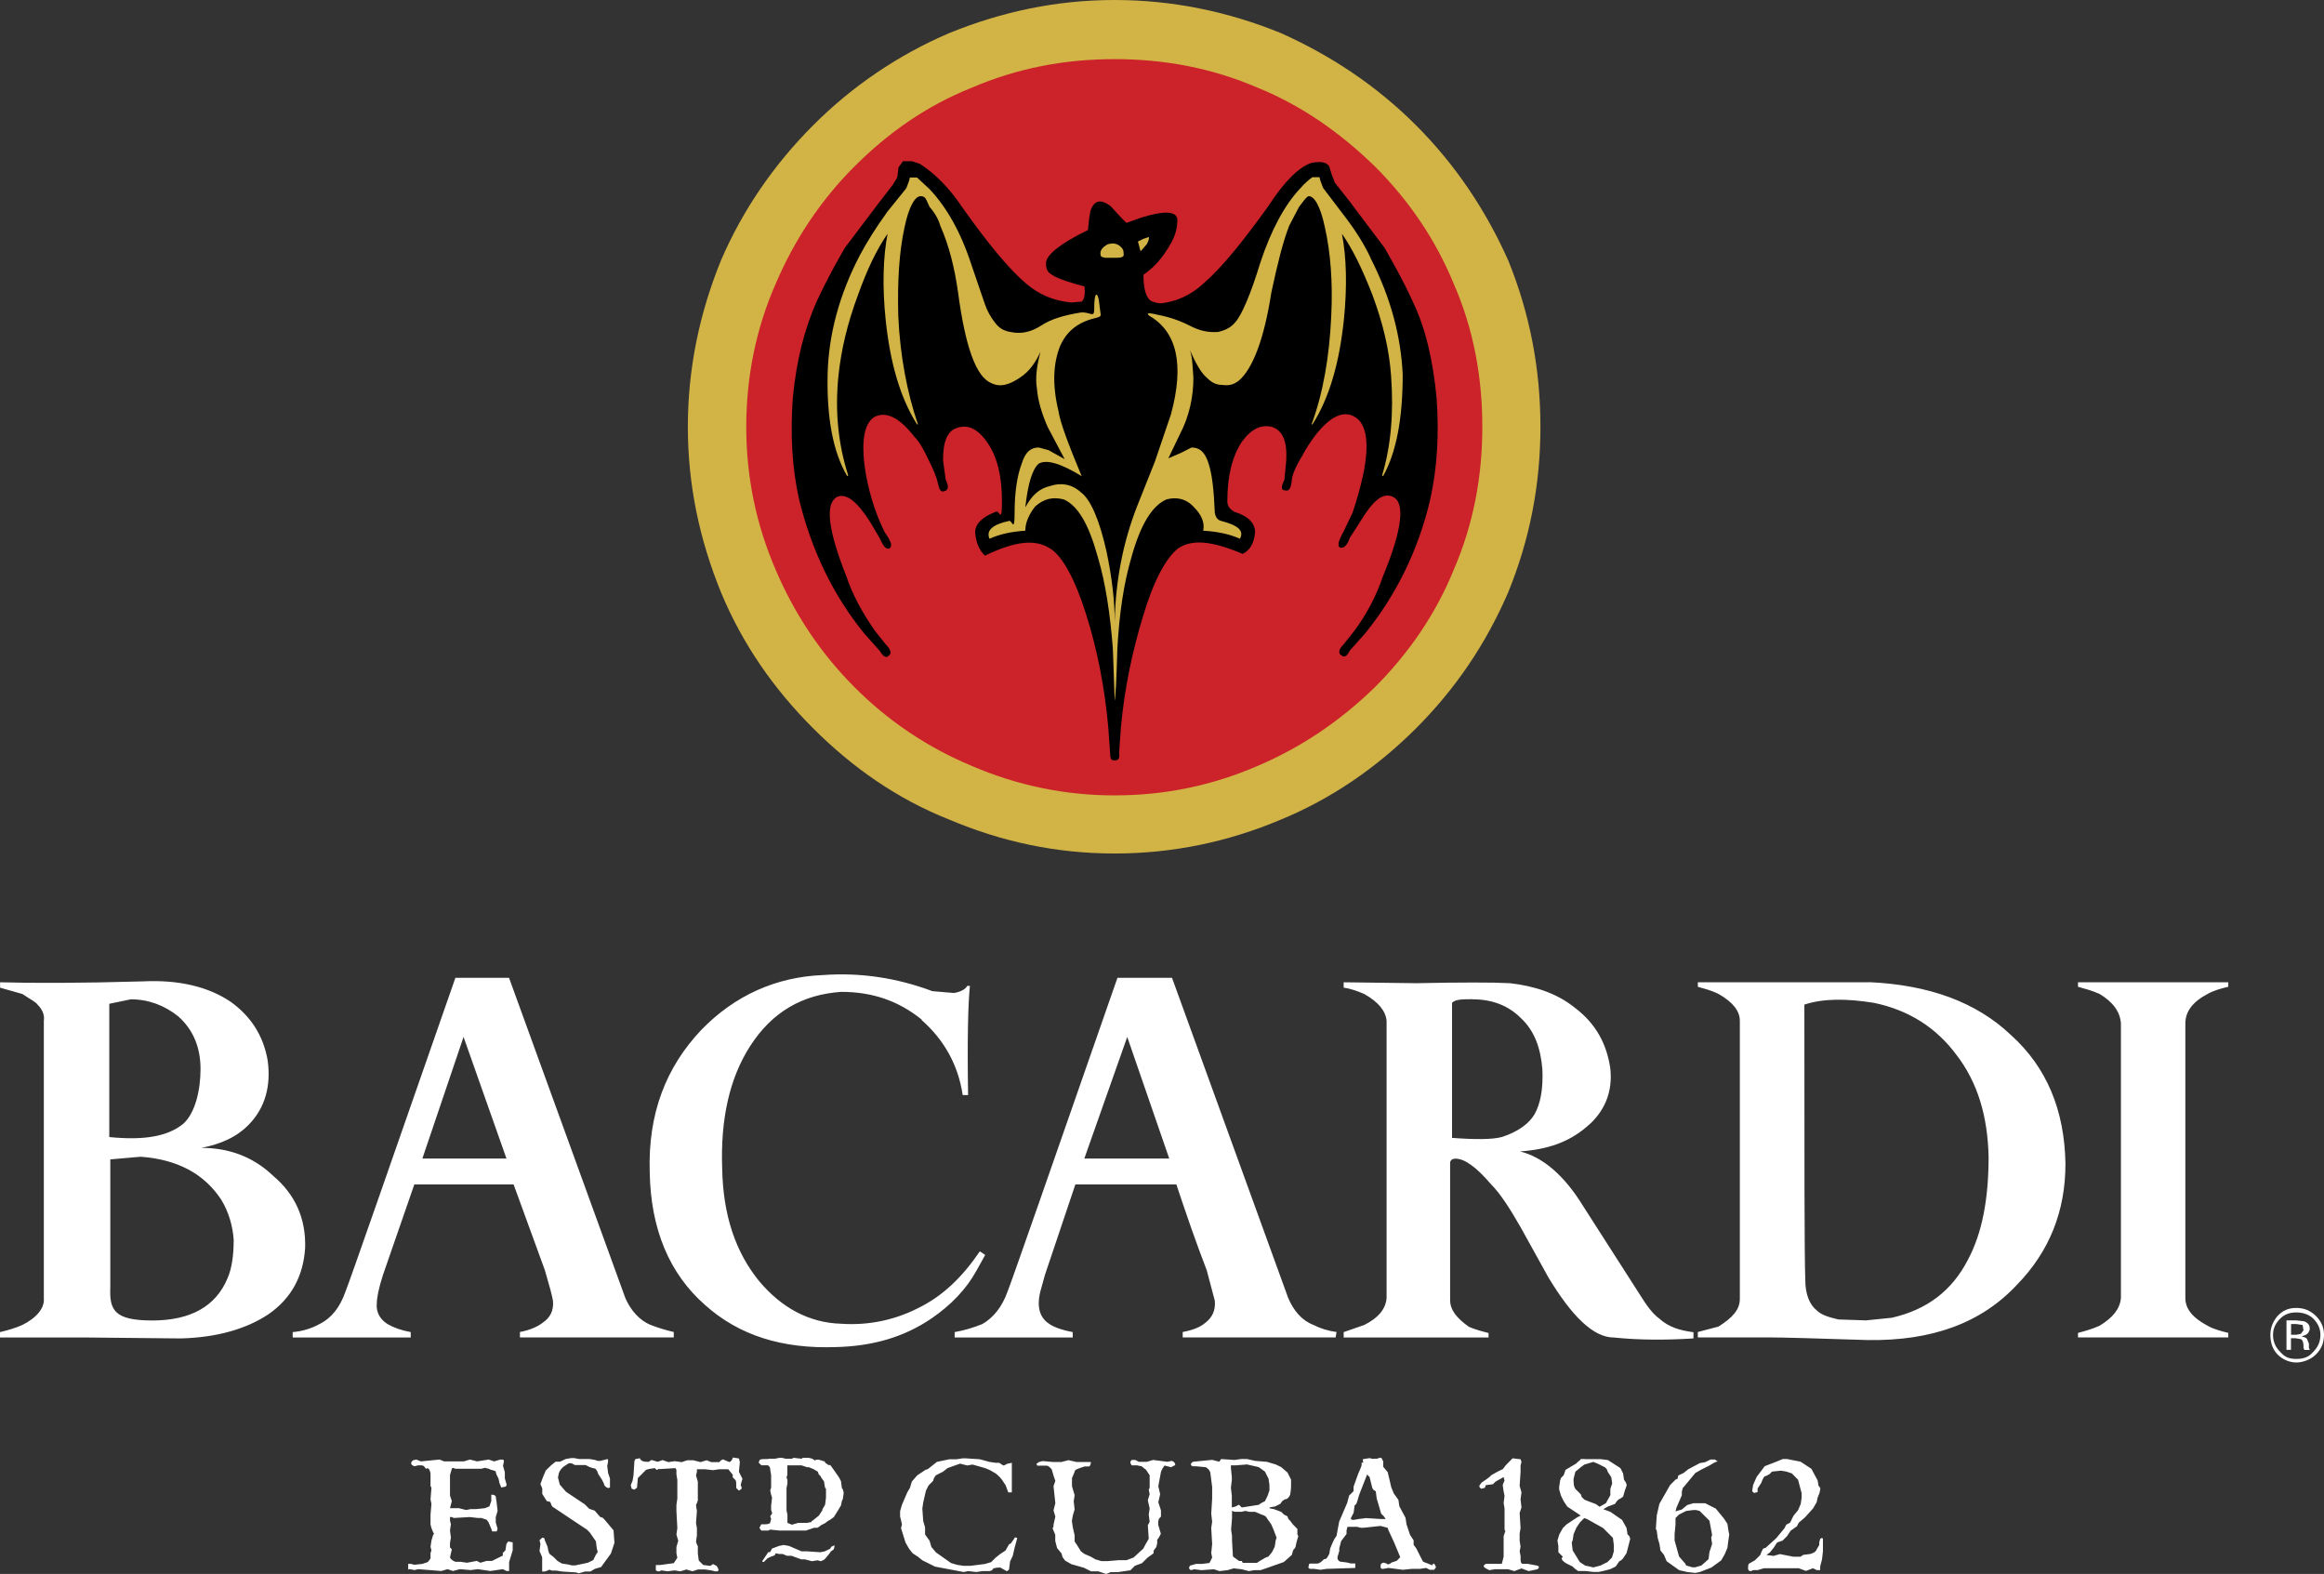 <svg xmlns="http://www.w3.org/2000/svg" id="Layer_2" data-name="Layer 2" viewBox="0 0 2279.6 1543.7"><rect x="0" y="0" width="2279.6" height="1543.7" fill="#333333" stroke="none"/><defs><style> .cls-1 { fill: #fff; } .cls-1, .cls-2, .cls-3, .cls-4 { fill-rule: evenodd; } .cls-3 { fill: #cc2229; } .cls-4 { fill: #d2b346; } </style></defs><g id="Layer_1-2" data-name="Layer 1"><g id="Layer_1-3" data-name="Layer 1"><g><path class="cls-1" d="M818.8,1516.2c0-.9-1.8,0-3.5.9l-.9,1.8-5.3,2.6-4.4.9-13.2-.9h-5.3l-12.3-5.3-5.3-.9-4.4.9-7,2.6-1.8,3.5h-1.8l-5.3,7.9c-.9.9-.9,1.8.9,1.8l3.5-3.5,3.5-1.8c3.5-.9,4.4-1.8,4.4-2.6s0-.9,3.5,0h3.5l4.4,1.8h4.4l9.6,3.5h3.5l7,1.8,5.3-.9,3.5.9,3.5-1.8,4.4-5.2,1.8-2.6,2.6-1.8c.9-1.8.9-3.5.9-3.5h0l.3-.1ZM404.7,1432.8c-1.8.9-1.8,3.5,0,4.4l1.8.9,3.5-.9h3.5c1.8,0,2.6.9,4.4,3.5,1.8-1.8,3.5,0,4.4,4.4v12.3l.9,1.8-.9,11.4.9,4.4-.9,10.5v9.7l.9,3.5,1.8,4.4c.9.9.9,1.8,0,1.8l-1.8,6.1-.9,6.1.9,3.5-.9,2.6v5.3l-2.6,3.5-5.3,1.8-7.9.9-3.5-.9h-2.6v6.1c0-.9.9-.9,1.8-.9l4.4.9,3.5-.9,22.8,1.8,6.1-1.8,2.6.9,2.6.9,7-1.8,10.5.9,7-.9,12.3,1.8,12.3-1.8,3.5,1.8h2.6v-8.8l3.5-11.4v-7.9l-4.4-.9-1.8,2.6-.9,6.1-2.6,2.6v2.6l-5.3,2.6-5.3,2.6h-5.3l-6.1,1.8-3.5-1.8-9.6,1.8-6.1-.9h-5.3c-1.8-.9-4.4-1.8-5.3-4.4l1.8-7.9-1.8-1.8v-4.4l.9-5.3-.9-7,.9-6.1-.9-3.5v-3.5h1.8l1.8.9,15.8-.9,7.9.9h3.5l5.3,1.8,1.8,2.6,2.6,6.2.9,2.6h4.4l.9-2.6-1.8-6.2v-5.3l1.8-6.1-.9-7.9-.9-6.1c-.9-1.8-2.6-1.8-4.4-1.8v6.1l-1.8,5.3-4.4,1.8-8.8.9h-5.3l-4.4.9-7-1.8h-8.8l1.8-7-1.8-5.3v-20.2l1.8-6.2.9-.9,2.6.9h25.5l3.5-.9,3.5.9c.6,0,1.2.3,1.8.9,4.4.9,6.1,1.8,5.3,2.6l.9,2.6,1.8,3.5.9,4.4,1.8,4.4,4.4-.9.9-1.8-1.8-6.2v-6.1l-1.8-6.2.9-4.4c0-1.8-.9-1.8-3.5-1.8l-6.1,1.8-5.3-1.8-11.4,1.8-7-1.8-6.1,1.8h-19.3l-4.4-1.8-18.4,1.8-4.4-1.8-3.5.8h0l-.2.5ZM595.9,1431l-7,1.8h-2.6l-2.6-.9-5.3-.9h-10.5l-4.4-.9h-3.5l-5.3.9-5.3,2.6h-4.4l-4.4,3.5-5.3,5.2-2.6,6.2-2.6,7,1.8,4.4v5.3l4.4,7,3.5.9.9,2.6.9,1.8,18.4,12.3,5.3,3.5,10.5,7,2.6,2.6,6.1,8.8.9,7,.9,3.5-1.8,2.6-2.6,5.3-5.3,2.6-12.3,2.6h-3.5l-3.5-.9-6.1-.9-4.4-2.6-1.8-1.8-1.8-1.8-4.4-3.5-.9-2.6-.9-4.4-2.6-6.1c0-2.6-1.8-2.6-2.6-2.6l-2.6,2.6.9,3.5-.9,7,2.6,6.1v14h2.6l2.6-.9,1.8-.9,2.6.9h4.4l5.3.9,14,.9,2.6.9,6.1-1.8h5.3l4.4-2.6,6.1-1.8,9.6-13.2,3.5-10.5-.9-12.3-8.8-10.5-1.8-1.8-2.6-.9-5.3-6.1-5.3-1.8-4.4-4.4-18.4-12.3-6.1-7-1.8-7,.9-4.4c.9-2.6,2.6-4.4,4.4-6.1l5.3-3.5h2.6l3.5,1.8h10.5l3.5,1.8,2.6.9,3.5.9,1.8,2.6.9,2.6,3.5,5.3,1.8,3.5.9,2.6c2.6,2.6,3.5,2.6,5.3,1.8v-8.8l-1.8-5.3-.9-7,.9-4.4s0-2.6-.9-2.6l.3.2ZM650.3,1431.9l-2.6.9-2.6.9-6.1-1.8-2.6,1.8h-1.8c-3.5,0-6.1-.9-7-3.5l-4.4.9-.9,1.8-.9,14.1-.9,5.2-1.8,4.4.9,3.5,2.6.9,2.6-1.8.9-9.6,6.1-6.1,1.8-1.8,2.6-.9,6.1-.9,1.8,1.8,1.8-.9h1.8l14.9-.9.9,1.8v4.4l.9,5.3v18.4l-.9,6.1v6.2l.9,16.7-.9,6.2,1.8,6.1-1.8,6.1v6.2l.9,4.4-3.5,5.3-13.2,1.8h-4.4v5.3l1.8.9h1.8l1.8-.9,6.1.9,7-.9,5.3.9,3.5-.9,2.6-.9,6.1,1.8,5.3-1.8h7l6.1.9,3.5.9h2.6c1.8-.9.9-2.6-.9-5.3l-3.5-1.8-2.6,1.8-7-.9-4.4-4.4-.9-7v-7l-.9-1.8-.9-2.6.9-6.2v-7l-.9-5.3.9-11.4-.9-6.2.9-1.8.9-2.6v-18.4l-1.8-6.1.9-3.5v-2.6h7.9l7.9.9,6.1-.9h8.8l4.4,5.3v2.6l2.6,2.6c.9.9.9,2.6.9,7.9l2.6,2.6,2.6-1.8v-1.8l-.9-1.8.9-3.5.9-2.6-3.5-7,.9-9.6-.9-3.5-6.1-.9c0,1.8-1.8,4.4-3.5,4.4l-6.1-2.6-1.8.9-1.8,1.8h-7.9l-4.4-1.8-6.1,1.8-7-1.8h-6.1l-5.3,1.8-7-.9-6.1.9-5.2-1.8h0l-.1-.3ZM753.9,1431h-3.5c-2.6,0-3.5,0-5.3.9l-.9,2.6,2.6,2.6h6.1c.9,0,2.6,1.8,2.6,3.5v.9l.9,5.3v12.3l-.9,2.6.9,4.4.9,2.6-.9,7.9v4.4l.9,2.6v.9l-1.8,2.6.9,2.6-.9,3.5c0,.9-1.8,1.8-5.3,1.8h-3.5l-1.8,3.5,1.8,2.6h7l1.8-.9,8.8.9h26.3l5.3-1.8,2.6-.9h3.5l3.5-2.6,1.8-.9,1.8-.9,3.5-2.6,1.8-.9,3.5-2.6,4.4-7,2.6-4.4.9-4.4.9-1.8.9-6.2-.9-3.5-.9-.9-.9-7-1.8-3.5-6.1-8.8-2.6-3.5h-1.8l-3.5-2.6v-.9l-6.1-1.8h-2.6l-.9.9-2.6-1.8-3.5-.9h-6.1l-.9.9-7.9-.9-1.8.9h-6.1l-3.5-.9h-2.6l-4.4.9h-6.1l-.1.3ZM772.3,1446v-8.8h14l5.3,1.8h1.8l4.4,1.8,4.4,2.6.9,2.6,1.8,1.8.9,1.8,2.6,3.5v.9l.9,5.2.9.9v8.8l-.9,7-2.6,4.4v.9l-3.5,5.3-4.4,3.5-.9.9-1.8.9v.9l-4.4.9h-8.8l-6.1,1.8-4.4-1.8v-7.9l-.9-4.4v-21.9l.9-4.4v-3.5l-.9-2.6.9-2.6-.1-.3ZM916.2,1449.5l1.8-2.6,7-3.5,4.4-3.5,12.3-4.4,7,1.8,5.3-.9,12.3,3.5,4.4,1.8,6.1,3.5c.9.9,3.5,2.6,6.1,6.2l3.5,5.3,2.6,7h3.5v-29l-4.4.9-3.5,1.8-1.8-.9-2.6-1.8h-3.5l-6.1-.9-9.6-2.6-14-.9h-2.6l-6.1.9h-7l-12.3,2.6-8.8,7-2.6.9-2.6,1.8-5.3,3.5-5.3,6.1-1.8,6.1-2.6,4.4-5.3,12.3-1.8,6.2v5.3l.9,3.5.9,4.4-.9,3.5,4.4,14,3.5,6.2,3.5,4.4,5.3,3.5,4.4,3.5,12.3,6.1,28.1,5.3,4.4-.9,7.9.9,6.1-.9h7l2.6-.9c0-1.8,2.6-2.6,7.9-2.6l6.1,3.5c.9,0,2.6-.9,2.6-2.6l.9-7,2.6-5.3,1.8-7.9,2.6-9.6c-1.8-.9-2.6-.9-2.6,0l-1.8,2.6-1.8,2.6-1.8.9-3.5,6.1-5.3,3.5-4.4,3.5-4.4,4.4-6.1,1.8-14,1.8h-7l-6.1-.9-6.1-1.8-14.9-10.5-4.4-5.3-1.8-6.1-4.4-6.1v-7l-1.8-6.1-.9-12.3.9-6.1,2.6-11.4,2.6-5.2,4.4-4.4.9-2.7h0l.1-.3ZM1141.7,1437.2l7,1.8,3.5-1.8c.9,0,.9-1.8-.9-3.5l-1.8-.9-4.4.9-14-1.8-6.1,1.8h-7.9l-3.5-1.8h-3.5c-1.8,1.8-1.8,2.6,0,5.3h5.3l4.4.9,4.4,3.5,3.5,5.3v12.3l-.9,1.8.9,4.4-1.8,6.1,1.8,7.9-.9,6.1.9,7-1.8,3.5.9,13.2-3.5,6.1-1.8,3.5-9.6,8.8-7,2.6h-7.9l-10.5.9h-6.1l-6.1-1.8-4.4-2.6-6.1-2.6-3.5-2.6-4.4-7-1.8-2.6v-6.1l-1.8-7.9-.9-6.1.9-5.3,1.8-6.1-.9-7.9.9-6.1-2.6-8.8v-7.9l2.6-6.1c0-1.8,1.8-2.6,4.4-3.5l5.3-1.8h4.4c1.8-.9,1.8-3.5,1.8-4.4h-14l-7.9-1.8-7,1.8h-7.9l-10.5-.9-3.5.9-2.6,1.8.9,1.8h8.8c2.6,0,3.5,1.8,5.3,3.5l1.8,6.2,1.8,5.2-.9,2.6-.9,2.6,1.8,16.7-1.8,7,1.8,6.2-1.8,7.9v1.8l-.9,1.8,2.6,6.2v6.1l1.8,7,4.4,5.3.9,3.5,2.6,3.5,6.1,3.5,12.3,3.5,7,3.5h7l7.9,2.6,4.4-1.8h7l12.3-1.8,4.4-4.4,7-2.6,5.3-5.3,6.1-4.4v-2.6l2.6-3.5.9-3.5v-3.5l1.8-2.6,1.8-3.5-2.6-8.8v-3.5l.9-2.6,1.8-1.8v-6.2l-2.6-7.9,1.8-7.9-1.8-7.9,2.6-14c.9-2.7,2.7-5.3,3.6-6.2h0l-.7-.2ZM1169.7,1438.1h3.5l9.6.9c2.6,1.8,3.5,2.6,4.4,5.3l1.8,14v11.4l-.9,14.9.9,7.9-.9,6.1.9,15.8-.9,8.8.9,4.4-2.6,5.3-7,.9h-6.1l-6.2,1.8-.9,2.6,1.8,1.8,3.5-.9,7,.9,12.3-.9,5.3,1.8,7.9-.9,6.1-1.8,7.9.9,7,1.8,5.3-.9h6.1l5.3-1.8,17.6-6.2,7.9-7,.9-3.5c.9-1.8.9-2.6,1.8-2.6l.9-1.8.9-4.4,1.8-6.1-.9-1.8v-5.3l-4.4-4.4-2.6-3.5-1.8-1.8-.9-2.6-3.5-1.8-2.6-2.6-7-2.6-4.4-.9v-.9l5.3-.9,5.2-2.6,1.8-2.6,2.6-1.8c1.8,0,3.5-.9,5.2-4.4.9-5.3.9-7.9.9-9.6v-5.3l-3.5-7-6.2-5.3-5.3-2.6-8.8-2.6-11.4-.9-7.9-1.8h-6.1l-6.2.9-13.2-.9-1.8,2.6-7-1.8-18.4,1.8c-2.6.9-3.5,3.5-.8,4.4l-.1.1ZM1221.5,1481.9l4.4.9h5.3l6.1,2.6c3.5.9,5.3,2.6,5.3,3.5l4.4,6.2,2.6,6.1,2.6,7-.9,2.6-.9,6.1-2.6,5.3-3.5,4.4-2.6.9-6.1,3.5-2.6,1.8h-14l-.9-1.8h-2.6l-6.1-4.4-.9-15.8v-4.4l-.9-6.2.9-11.4v-7l2.6.9h7l3.5-.9h0l-.1.1ZM1208.3,1452.1v-3.5l-.9-8.8v-2.6h4.4l11.4-.9,11.4,2.6,6.2,4.4,3.5,7,.9,6.2v5.2l-1.8,5.3-2.6,5.3-3.5,1.8-2.6,1.8-16.7,2.6-.9-.9-1.8-1.8-3.5,1.8-3.5.9v-11.4l-.9-7.9.8-7h0l.1-.1ZM1347,1431l-3.5-.9-6.1.9c-.9,0-.9,1.8,0,3.5h-1.8v2.6l-.9,2.6-2.6,6.1-4.4,12.3v4.4l-2.6,2.6-1.8,1.8-1.8,7-7.9,18.4-2.6,14-1.8,2.6-1.8,3.5-2.6,6.2-.9,5.3c-1.8,3.5-2.6,5.2-4.4,5.2s-.9.9-2.6,1.8c-.9.9-1.8,1.8-4.4,2.6h-7c-.9,0-1.8,0-1.8,2.6-.9.9,0,2.6,1.8,2.6h3.5l6.1.9,6.2-.9,28.1-.9v-4.4h-4.4l-3.5-.9-7-.9c-1.8-.9-2.6-1.8-2.6-4.4l1.8-6.1v-2.6l1.8-7,5.3-7v-3.5l.9-3.5h9.6l3.5.9h2.6l16.7-1.8,7,1.8.9,2.6,5.3,11.4,6.2,14.9-3.5,3.5-5.3,1.8-.9.9-2.6.9-.9-.9c-.9,0-1.8-.9-3.5-.9-1.8.9-2.6.9-2.6,3.5s.9,2.6,2.6,2.6l5.2-.9,14.1,1.8,8.8-.9h7.9l6.1-.9,3.5,1.8h4.4l1.8-2.6-1.8-3.5-1.8.9v.9l-4.4-1.8c-2.6-.9-5.2-1.8-5.2-2.6l-6.2-12.3-2.6-3.5v-4.4l-3.5-5.3-3.5-10.5-.9-6.2-6.1-11.4-.9-6.2-1.8-2.6-2.6-3.5-2.6-6.2-3.5-14.9-4.4-5.3v-5.3l-1.8-3.5h-1.8l-2.6.9h-3.5l-.1.3ZM1340.8,1446l2.6,2.6,2.6,10.5.9,1.8,2.6,1.8.9,7,4.4,14.9,2.6,2.6,1.8,2.6h-5.2l-14.1-.9-7,.9-5.2.9c-.9,0-1.8,0-2.6-.9v-.9l.9-1.8,1.8-3.5.9-7,1.8-1.8.9-2.6,1.8-6.1,7.9-20.2h0l-.3.1ZM1483.8,1430.2l-1.8,1.8-5.2,5.3-2.6,3.5-5.3,2.6-6.2,3.5-1.8,1.8-3.5,2.6c-2.6,1.8-4.4,2.6-5.3,4.4-1.8,1.8-.9,3.5.9,4.4l3.5-.9.9-2.6,7-.9,2.6-2.6,7.9-4.4.9,3.5-.9,1.8-.9,2.6.9,6.1.9,4.4-.9,7,.9,5.3v19.3c0,1.8,0,2.6.9,2.6l-1.8,5.3v20.2l-1.8,7h-15.8c-2.6,1.8-2.6,2.6,0,4.4l3.5,1.8,5.3-.9h13.2l6.1,1.8,7-2.6,7,2.6,8.8-1.8c1.8-1.8,1.8-2.6,0-3.5l-9.6-1.8h-5.3c-1.8-.9-1.8-2.6-1.8-7v-.9l-.9-4.4.9-4.4-.9-6.1v-7l.9-5.3-.9-14.9,1.8-5.3-.9-7.9.9-7-1.8-6.2.9-14v-6.1l.9-3.5-.9-2.6-7.8-.9h0l.1-.1ZM1554.9,1431h-4.4c0,.9-1.8,1.8-2.6,2.6l-1.8,1.8-10.5,6.2-1.8,5.3-2.6,2.6-.9,2.6-.9,6.2v2.6l1.8,6.1,2.6,5.3,3.5,5.3,13.2,8.8-3.5,1.8-10.5,7-3.5,3.5-3.5,6.2-1.8,6.1.9,5.3v6.1l2.6,2.6c1.8,1.8,2.6,2.6.9,2.6-.9.9,0,3.5,5.2,6.2l5.3,2.6,1.8,1.8,3.5,2.6h7l7.9.9h5.3l4.4-.9,7-1.8,5.3-2.6,1.8-2.6,1.8-2.6,1.8-.9,1.8-1.8,3.5-5.3,1.8-7,1.8-7-.9-2.6-1.8-1.8-.9-6.2-4.4-7.9-11.4-7.9-7-2.6,4.4-2.6,7-2.6,1.8-2.6,1.8-1.8,1.8-.9,2.6-1.8,1.8-6.2,1.8-5.2-.9-2.6-1.8-2.6-.9-6.2-2.6-5.2-12.3-7.9-7-.9h-15l-.3-.1ZM1582.1,1508.3l.9,7v6.2l-1.8,6.1-4.4,4.4-7,3.5-7,1.8-3.5-.9-4.4-.9-5.3-3.5-7-11.4-.9-7.9.9-1.8.9-6.1,2.6-6.2,3.5-5.3,4.4-4.4,2.6.9,15.8,8.8,9.6,9.6h0l.1.1ZM1543.5,1453v-2.6l1.8-7,5.3-4.4,3.5-2.6,8.8-2.6,4.4,1.8,7,3.5,1.8,1.8.9,2.6,3.5,5.3.9,6.1-1.8,5.3v6.2l-4.4,7.9-6.2,3.5-3.5-2.6-7-2.6-4.4-1.8-2.6-2.6-.9-2.6-5.3-5.3c-1.7-2.6-1.7-5.3-1.7-7h0l-.1-.3ZM1645.3,1450.3l-1.8.9-5.3,5.3-10.5,18.4-2.6,11.4-.9,13.2.9,1.8.9,7,1.8,6.2.9,6.1,3.5,4.4,2.6,6.2,6.1,4.4,6.2,4.4,7.9,1.8,7.9.9,4.4-.9,11.4-4.4,9.6-7,3.5-6.1,2.6-6.2.9-7,.9-6.1-.9-4.4-.9-6.1-3.5-5.3-7.9-9.6-10.5-5.3h-11.4l-6.1,1.8-5.3,4.4-6.2,1.8.9-3.5,5.3-12.3v-3.5l.9-3.5,4.4-5.2,7.9-9.6,6.2-3.5,7-3.5,6.1-3.5,2.6-.9-2.6-1.8h-4.4l-5.3,2.6-5.2.9-11.4,6.1-4.4,3.5-5.3,2.6-.8,3.5h0l-.1-.4ZM1663.7,1481l3.5.9,9.6,9.6,2.6,14-.9,2.6.9,6.2-2.6,7.9-.9,7-7,6.2-6.2,1.8h-2.6l-6.1-1.8-.9-1.8-6.1-7-4.4-15.8v-6.1l.9-9.6v-6.2l3.5-3.5,7-3.5,7-.9h2.7ZM1729.5,1450.3c.9-1.8.9-2.6,2.6-2.6l3.5-1.8,2.6-2.6,8.8-.9,5.3.9,5.3,1.8,6.1,6.2,3.5,13.2v4.4l-.9,6.2-2.6,6.1-4.4,5.3-3.5,7-1.8.9-1.8.9-1.8,3.5-7.9,9.6-10.5,9.6-2.6.9-1.8,3.5-.9,2.6-5.3,5.3-6.2,3.5c-.9,3.5-.9,6.1.9,7h1.8l1.8-.9h4.4l6.1-1.8h34.2l7,2.6,7-2.6,3.5,1.8h3.5v-3.5l1.8-7,.9-7.9v-12.3l-.9-.9-1.8.9-.9,3.5v2.6l-2.6,4.4c-.9,2.6-3.5,3.5-6.2,4.4l-7,.9-2.6,1.8h-7l-13.2-2.6-6.2,1.8-7-.9,3.5-2.6,3.5-4.4,3.5-5.3,5.3-1.8,4.4-4.4,3.5-5.3,6.2-4.4,1.8-3.5,6.2-5.3,7.9-8.8,3.5-6.1.9-4.4,1.8-4.4.9-4.4-.9-1.8-.9-.9-.9-5.3-6.1-11.4-5.3-3.5-5.3-3.5-13.2-2.6h-4.4l-6.2,2.6-11.4,4.4-7.9,10.5-3.5,7.9-.9,6.1,1.8,1.8,3.5-.9v-3.5l3.5-5.3,1.8-4.4h0l.2.1Z"></path><path class="cls-4" d="M1511,418.6c0-57-10.5-111.4-31.6-163.2-21.9-49.1-51.8-93.9-90.4-132.5s-83.3-68.4-132.5-90.4C1204.8,11.4,1150.3,0,1093.3,0s-110.5,11.4-162.3,32.5c-49.8,21.3-95.1,52-133.4,90.4-38.6,38.6-69.3,83.4-90.4,132.5-21.1,51.8-32.5,106.2-32.5,163.2s11.4,110.5,32.5,162.3c21.1,50.9,51.8,94.8,90.4,133.4,38.6,38.6,82.5,69.3,133.4,89.5,51.8,21.9,105.3,33.3,162.3,33.3s111.4-11.4,163.2-33.3c49.1-20.2,93.9-50.9,132.5-89.5s68.4-82.5,90.4-133.4c21.1-51.8,31.6-105.3,31.6-162.3h0Z"></path><path class="cls-3" d="M1454,418.6c0-49.1-8.8-96.5-28.1-140.4-17.6-43-43.9-81.6-77.2-114.9-34.2-33.3-71.9-59.7-114.9-77.2-44.8-19.3-91.3-28.1-140.4-28.1s-95.6,8.8-140.4,28.1c-43.9,17.5-81.6,43.9-114.9,77.2s-58.8,71.9-77.2,114.9c-19.3,43.9-28.9,91.2-28.9,140.4s9.6,95.6,28.9,140.4c18.4,43,43.9,81.6,77.2,114.9,32.9,33.1,71.9,59.3,114.9,77.2,44.3,19.2,92.1,29.1,140.4,29,49.1,0,95.6-9.6,140.4-29,43-18.4,80.7-43.9,114.9-77.2,33.3-33.3,59.7-71.9,77.2-114.9,19.3-44.7,28.1-91.2,28.1-140.4Z"></path><path class="cls-2" d="M1325.9,200.1l-16.7-21.1c-.9-3.5-2.6-6.1-3.5-9.6l-1.8-6.1c-2.6-4.4-8.8-5.3-17.5-3.5-11.4,3.5-26.3,17.5-42.1,42.1-24.6,34.2-45.6,60.5-64,76.3-12.3,11.4-26.3,17.5-41.2,19.3-3.5,0-7-.9-10.5-2.6-4.4-3.5-7-11.4-7-25.4,11.4-7.9,19.3-17.5,26.3-29.8,5.3-8.8,7-16.7,7-24.6-.9-7.9-12.3-8.8-35.1-1.8l-14.9,5.3-5.3-5.3-10.5-11.4c-9.6-7-15.8-5.3-19.3,4.4-.9,3.5-1.8,9.6-2.6,19.3-27.2,13.2-41.2,24.6-41.2,32.5s2.6,9.6,8.8,13.2c5.3,2.6,14.9,6.1,28.9,9.6.9,7.9,0,12.3-2.6,14.9l-10.5.9c-17.5-1.8-31.6-7.9-43.9-18.4-16.7-14-37.7-39.5-63.2-75.5-12.3-18.4-26.3-32.5-41.2-42.1l-7.9-2.6h-8.7l-4.4,6.1-.9,7.9c0,2.6-2.6,5.3-4.4,8.8l-14.9,19.3-32.5,43c-7.9,14-17.5,30.7-27.2,51.8-12.3,27.2-20.2,58.8-23.7,94.8-2.6,36-.9,68.4,6.1,100,12.3,50,33.3,93.9,64,131.6l14.9,16.7c4.4,7,7,7.9,10.5,3.5.9-1.8,0-5.3-4.4-9.6l-10.5-13.2c-12.3-17.6-21.9-35.1-28.1-53.5-18.4-46.5-21.1-71.9-8.8-78.1,8.8-3.5,19.3,4.4,32.5,25.4l8.8,14.9c3.5,7.9,6.1,11.4,9.6,10.5,3.5-2.6,1.8-7-4.4-15.8-7-14-14-32.5-18.4-56.1-5.3-30.7-2.6-50,7.9-57,11.4-6.1,24.6,0,39.5,19.3,5.3,5.3,8.8,12.3,12.3,19.3,6.1,12.3,9.6,20.2,10.5,25.4,1.8,7,2.6,9.6,6.1,8.8,4.4-.9,5.3-4.4,1.8-11.4l-2.6-19.3c0-18.4,4.4-28.9,14-31.6,10.5-3.5,20.2.9,29.8,14.9s14,33.3,14,57-2.6,7.9-6.1,10.5c-14,5.3-20.2,12.3-20.2,20.2.9,9.6,3.5,16.7,9.6,22.8,28.9-14,49.1-16.7,64-7,11.4,7,23.7,28.1,35.1,64s18.4,72.8,21.9,111.4l1.8,25.4c0,5.3.9,7,4.4,7s5.3-1.8,4.4-7l1.8-25.4c3.5-38.6,11.4-75.5,21.9-109.7,10.5-35.1,22.8-57,34.2-65.8,14-9.6,34.2-7,63.2,5.3,7.9-3.5,11.4-11.4,12.3-21,0-8.8-6.2-15.8-20.2-20.2-4.4-2.6-7-5.3-7-10.5,0-23.7,4.4-43,14-57.9,9.6-13.2,19.3-17.5,29.8-14.9,10.5,3.5,14.9,14,14,32.5l-1.8,19.3c-3.5,7-3.5,10.5.9,10.5,3.5.9,5.3-1.8,6.2-8.8,0-5.3,3.5-14,10.5-25.4,3.5-7,7.9-13.2,12.3-19.3,14.9-19.3,28.1-25.4,39.5-18.4s14,26.3,7.9,56.1c-2.8,12.8-6.3,25.4-10.5,37.7l-8.8,18.4c-5.3,9.6-6.2,14-3.5,15.8,3.5.9,7-1.8,9.6-9.6l9.6-14.9c13.2-21.9,22.8-29.8,32.5-25.4,12.3,5.3,9.7,31.6-9.6,78.1-6.5,19.2-16,37.2-28.1,53.5l-10.5,13.2c-3.5,3.5-5.3,7-3.5,9.6,3.5,3.5,6.2,3.5,9.6-3.5l14.9-16.7c30.7-37.7,52.6-82.5,64-131.6,7-31.6,8.8-64.9,6.2-100-3.5-36-10.5-67.6-23.7-94.8-9.6-21.1-19.3-37.7-27.2-51.8l-32.4-43h0l.1-.1Z"></path><path class="cls-4" d="M1344.3,252.7c-6.2-13.2-14.9-27.2-27.2-43l-19.3-25.4-2.6-7-.9-3.5h-7c-2.6,1.8-7,5.3-12.3,11.4-14.9,15.8-28.1,40.4-38.6,71.9-9.6,31.6-18.4,51.8-24.6,58.8-4.4,5.3-9.6,7.9-16.7,9.6-8.8.9-18.4-.9-28.1-6.1-9.7-4.9-20-8.5-30.7-10.5-10.5-2.6-12.3-1.8-8.8.9,27.2,15.8,34.2,48.2,21.1,96.5l-15.8,46.5-17.5,43.9c-14,36-21.1,73.7-21.9,113.2,0-20.2-2.6-43-7.9-68.4-7-31.6-15.8-51.8-25.4-58.8-8.8-7.9-19.3-9.6-29.8-6.1-11.4,2.6-18.4,9.6-24.6,21.1,2.6-23.7,7-37.7,13.2-43,7.9-4.4,21.9,0,42.1,12.3-13.2-31.6-21.1-52.6-22.8-64-6.1-25.4-5.3-46.5,1.8-64,4.4-9.6,10.5-16.7,20.2-21.9,4.7-2.4,9.7-4.2,14.9-5.3,3.5-.9,5.3-1.8,4.4-4.4l-1.8-14c-.9-2.6-.9-4.4-2.6-4.4-.9.9-1.8,4.4-1.8,14s-3.5,2.6-13.2,3.5c-15.8,2.6-28.9,6.1-39.5,13.2-9.6,6.1-19.3,7.9-28.1,6.1-7-.9-12.3-3.5-16.7-9.6-4.1-5.3-7.4-11.2-9.6-17.5l-13.2-38.6c-10.5-32.5-24.6-57-41.2-74.6l-12.3-11.4h-7l-.9,3.5-2.6,7-18.4,22.8c-11.4,15.8-20.2,29.8-27.2,43-20.2,38.6-30.7,78.1-31.6,116.7-.9,43,5.3,76.3,19.3,100l.9-.9c-9.6-29.8-13.2-62.3-9.6-97.4,2.6-25.4,8.8-51.8,19.3-79.8,8.8-24.6,18.4-44.7,28.9-59.7-4.4,22.8-5.3,51.8-1.8,85.1,4.4,41.2,14,75.4,30.7,101.8h.9c-10.5-30.7-17.5-66.7-19.3-106.2-.9-34.2.9-63.2,6.1-86.9,4.4-21.1,10.5-30.7,15.8-30.7s5.3,3.5,8.8,10.5c5.3,6.1,8.8,12.3,10.5,18.4,8.8,20.2,14,41.2,17.5,65.8,7,52.6,17.5,82.5,32.5,88.6,8.8,4.4,17.5,1.8,28.1-5.3,9.6-6.1,15.8-15.8,20.2-25.4-3.5,13.2-5.3,25.4-3.5,36,.9,11.4,4.4,23.7,10.5,37.7l16.7,31.6-15.8-8.8-9.6-2.6c-7.9,0-13.2,4.4-16.7,15.8-4.4,11.4-7,28.1-7,48.3s-2.6,7-5.3,7.9c-16.7,3.5-22.8,9.6-19.3,17.5,9.7-4.4,21.1-7,35.1-7.9,0-7.9,3.5-15.8,9.6-23.7,8.8-7.9,17.5-9.6,28.1-7,14,6.1,24.6,24.6,33.3,56.1,7.9,26.3,12.3,57,14.9,90.4l1.8,50.9c.9-4.4,1.8-21.9,2.6-50.9,1.8-33.3,6.1-64,14-90.4,8.8-31.6,20.2-50,34.2-56.1,9.7-2.6,19.3-.9,27.2,7.9,7,7,10.5,14.9,8.8,22.8,14.9.9,26.3,3.5,36,7.9,4.4-7.9-1.8-13.2-18.4-17.5-3.5-.9-5.3-3.5-6.2-7.9-.9-21.9-2.6-37.7-6.1-48.3-3.5-11.4-8.8-15.8-16.7-15.8l-10.5,5.3-12.3,5.3,11.4-23.7c9.6-18.4,13.2-37.7,13.2-55.3-.9-11.4-.9-20.2-3.5-27.2,6.2,14,11.4,22.8,16.7,27.2,4.4,4.4,8.8,7,14.9,7,6.2.9,11.4,0,16.7-4.4,13.2-11.4,24.6-40.4,31.6-86,6.2-28.9,11.4-50,17.6-65.8l9.6-18.4c5.3-7,7.9-10.5,9.6-10.5,5.3,0,11.4,9.6,15.8,30.7,5.3,23.7,7.9,52.6,6.2,86.9-1.8,39.5-7.9,75.4-19.3,106.2h.9c16.7-26.3,26.3-60.5,30.7-101.8,3.5-33.3,2.6-62.3-1.8-85.1,10.5,14.9,20.2,35.1,29.8,59.7,10.5,28.1,16.7,54.4,18.4,79.8,2.6,35.1,0,68.4-8.8,97.4l.9.9c13.2-23.7,19.3-57,19.3-100-1.8-36.8-11.4-74.6-31.6-114.1h0v-.3Z"></path><path class="cls-4" d="M1086.4,239.6c-4.4,2.6-7,5.3-7,8.8s.9,3.5,4.4,4.4h12.3c3.5,0,6.1-.9,6.1-2.6,0-3.5,0-5.3-2.6-7.9-3.5-3.5-7.9-4.4-13.2-2.6h0v-.1ZM1116.2,236.9l2.6,9.6,6.1-7c1.8-3.5,2.6-6.1,1.8-7l-5.3,1.8-5.3,2.6h.1Z"></path><path class="cls-1" d="M2279.6,1309.1c0-7-2.6-13.2-7.9-18.4s-11.4-7.9-19.3-7.9-13.2,2.6-18.4,7.9c-4.4,5.3-7,11.4-7,18.4s1.8,14,7,19.3,12.3,7.9,18.4,7.9,14.1-2.6,19.3-7.9c5.3-5.3,7.9-11.4,7.9-19.3ZM2276.1,1309.1c0,7-2.6,12.3-7,16.7-4.4,5.3-9.6,7-16.7,7s-11.4-1.8-15.8-7c-4.6-4.3-7.1-10.4-7-16.7,0-6.2,2.6-11.4,7-15.8s9.6-6.1,15.8-6.1,12.3,1.8,16.7,6.1c4.4,4.4,7,9.7,7,15.8Z"></path><path class="cls-1" d="M2265.6,1302.9c0-3.5-1.8-5.3-5.3-7l-7.9-.9h-9.6v28.9h4.4v-11.4h4.4l5.3.9c1.8.9,2.6,3.5,2.6,7v1.8l.9,1.8h5.3l-.9-1.8v-4.4l-1.8-4.4c-.9-1.8-2.6-1.8-5.3-2.6l4.4-1.8c1.8-.9,3.5-3.5,3.5-6.1h0ZM2258.6,1299.4l.9,5.3-2.6,3.5-4.4.9h-5.2v-10.5h5.2l6.2.9-.1-.1ZM903.9,1000.3c21.9,19.3,36,43.9,40.4,73.7h5.3c-.9-54.4,0-90.4,1.8-107.1h-2.6c-1.8,3.5-7,6.1-13.2,7l-21.1-1.8c-35.1-13.2-71.1-18.4-107-15.8-46.5,1.8-86.9,20.2-119.3,53.5-35.1,36.9-52.6,82.5-50.9,139.5.9,56.2,19.3,100,54.4,130.7,33.3,29.8,75.5,43,128.1,41.2,36-.9,66.7-9.6,93.9-28.1,19.3-13.2,34.2-28.9,43.9-46.5l8.8-15.8-5.3-3.5c-16.7,24.6-36,43.9-61.4,56.1-23.1,11.6-48.8,16.7-74.6,14.9-31.6-.9-58.8-15.8-80.7-42.1-22.8-28.1-35.1-64.1-36-109.7-1.8-48.3,7-88.6,27.2-120.2,21.9-34.2,51.8-50.9,89.5-53.5,30.7,0,56.2,8.8,79,27.2h0l-.2.3ZM245,1102c14.9-15.8,21.1-36.9,17.5-62.3-4.4-24.6-16.7-43-36-57-21.9-14.9-50.9-21.9-86-20.2-62.3,1.8-107.9,1.8-140.4.9v5.3l21.9,6.2c7.9,5.3,13.2,7.9,14.9,10.5,4.4,4.4,7,9.6,6.1,15.8v272c.9,9.6-7,19.3-21.1,26.3-7.9,3.5-14.9,5.3-21.9,7v5.3h86.9l90.4.9c36-.9,64.9-9.6,86-23.7,22.8-15.8,34.2-37.7,36-64.9.9-28.9-9.6-52.6-31.6-71.1-19.3-18.4-43-27.2-70.2-27.2,18.5-3.5,35.1-10.5,47.4-23.7h0l.1-.1ZM229.2,1217c0,14-1.8,27.2-6.1,36.9-11.4,27.2-36,41.2-73.7,41.2s-42.1-10.5-41.2-32.5v-125.5l29.8-2.6c36,2.6,62.3,16.7,79,42.1,7,11.4,11.4,25.4,12.3,40.3h0l-.1.1ZM128.3,980.1c17.5,0,33.3,6.1,46.5,16.7,14.9,13.2,21.9,30.7,21.9,51.7s-5.3,43-16.7,53.5c-14.9,12.3-37.7,16.7-72.8,13.2v-130.7l21.1-4.4h0ZM2185.7,967.8v-4.4h-147.4v4.4c6.2,1.8,13.2,3.5,21.1,7,13.2,7.9,20.2,17.5,21,28.9v269.4c-.9,10.5-7.9,19.3-21,27.2-7.9,3.5-14.9,5.3-21.1,7v4.4h147.4v-4.4c-7-1.8-14-3.5-20.2-7-14.9-7.9-21.9-16.7-21.9-27.2v-269.4c0-11.4,7-21.1,21.9-28.9,6.2-3.5,13.2-5.3,20.2-7ZM1544.3,988c-17.5-14-39.5-21-63.1-23.7-16.7-.9-47.4-.9-92.1,0l-71.1-.9v5.3c7,.9,14,3.5,20.2,6.2,14,7.9,21,16.7,21.9,26.3v272c-.9,10.5-7.9,19.3-21.9,26.3l-20.2,7v5.3h142.1v-4.4c-7-1.8-13.2-3.5-19.3-6.1-12.3-8.8-18.4-16.7-18.4-26.3v-134.2c0-2.6,1.8-4.4,5.3-4.4,8.8,0,20.2,7.9,35.1,25.4,8.8,8.8,18.4,23.7,28.9,42.1l27.2,49.1c22.8,37.7,43.9,58.8,64.1,58.8,25.4,2.6,50.9,2.6,78.1.9v-6.1c-14-1.8-24.6-5.3-33.3-13.2-6.2-4.4-12.3-12.3-19.3-23.7l-56.2-87.7c-18.4-29.8-39.5-47.4-61.4-52.7,26.3-1.8,47.4-8.8,64.9-23.7,18.4-14.9,26.3-35.1,23.7-57.9-3.5-23.7-14-43.8-35.1-59.6h0l-.1-.1ZM1444.4,980.1c19.3,0,35.1,6.1,47.4,18.4,13.2,12.3,19.3,28.9,21.1,50,.9,19.3-1.8,34.2-7.9,44.7-5.3,8.8-15.8,16.7-31.6,21.9-9.6,2.6-26.3,2.6-49.1.9v-132.5c3.5-3.5,10.5-3.5,20.2-3.5l-.1.1ZM1833.9,963.4h-168.5v4.4c6.2,1.8,13.2,3.5,20.2,7,14,7.9,21,16.7,21,26.3v272.8c0,10.5-7,18.4-21,27.2l-20.2,5.3v5.3h69.3c13.2,0,45.7.9,97.4,2.6,63.2.9,111.4-16.7,146.5-54.4,31.6-32.5,47.4-71.9,47.4-118.5-.9-52.6-18.4-94.7-53.5-126.3-34.2-32.5-80.7-49.1-138.6-51.8h0v.1ZM1838.3,983.6c33.4,7,60.5,23.7,80.7,50.9,21,27.2,30.7,60.5,31.6,100,0,41.2-6.2,74.6-20.2,100.9-15.8,30.7-40.3,49.1-74.6,57l-25.4,2.6-27.2-.9c-11.4-2.6-17.6-5.3-21-8.8-7-5.3-11.4-15.8-11.4-29.8-.9-25.4-.9-115.8-.9-270.2,18.4-6.1,41.2-6.1,68.4-1.7h0ZM638,1299.4c-10.5-4.4-19.3-14-24.6-26.3l-114.1-314.1h-52.6c-66.7,191.3-102.7,294.8-107.9,308-5.3,14.9-13.2,25.5-25.4,31.6-8.1,4.5-17.1,7.1-26.3,7.9v5.3h115.8v-5.3c-9.6-1.8-16.7-4.4-22.8-7.9-7-4.4-11.4-11.4-10.5-20.2,0-5.3,1.8-14.9,6.1-28.1l30.7-88.6h97.4l30.7,84.2c4.4,14.9,7,24.6,7.9,29.8.9,9.6-2.6,16.7-10.5,21.9-4.4,3.5-12.3,7-21.9,8.8v5.3h150.9v-5.3c-7.8-1.8-15.4-4.1-22.8-7h-.1ZM496.8,1136.3h-82.5l40.4-119.3,42.1,119.3ZM1153.9,1161.7c9.6,28.9,19.3,57,29.8,84.2l7.9,29.8c.9,9.6-2.6,16.7-9.6,21.9-5.3,4.4-12.3,7-21.9,8.8v5.3h150l.9-5.3c-8-1-15.7-3.4-22.8-7-11.4-4.4-19.3-14-24.6-26.3l-114-314.1h-53.5c-66.7,191.3-102.7,294.8-107.9,308-5.3,14.9-14,25.5-24.6,31.6-8.8,3.5-17.5,6.2-27.2,7.9v5.3h115.8v-5.3c-9.6-1.8-17.5-4.4-22.8-7.9-7-4.4-10.5-11.4-10.5-20.2s2.6-14.9,6.1-28.1l29.8-88.6h99.2-.1ZM1063.6,1136.3l42.1-119.3,41.2,119.3h-83.4.1Z"></path></g></g></g></svg>